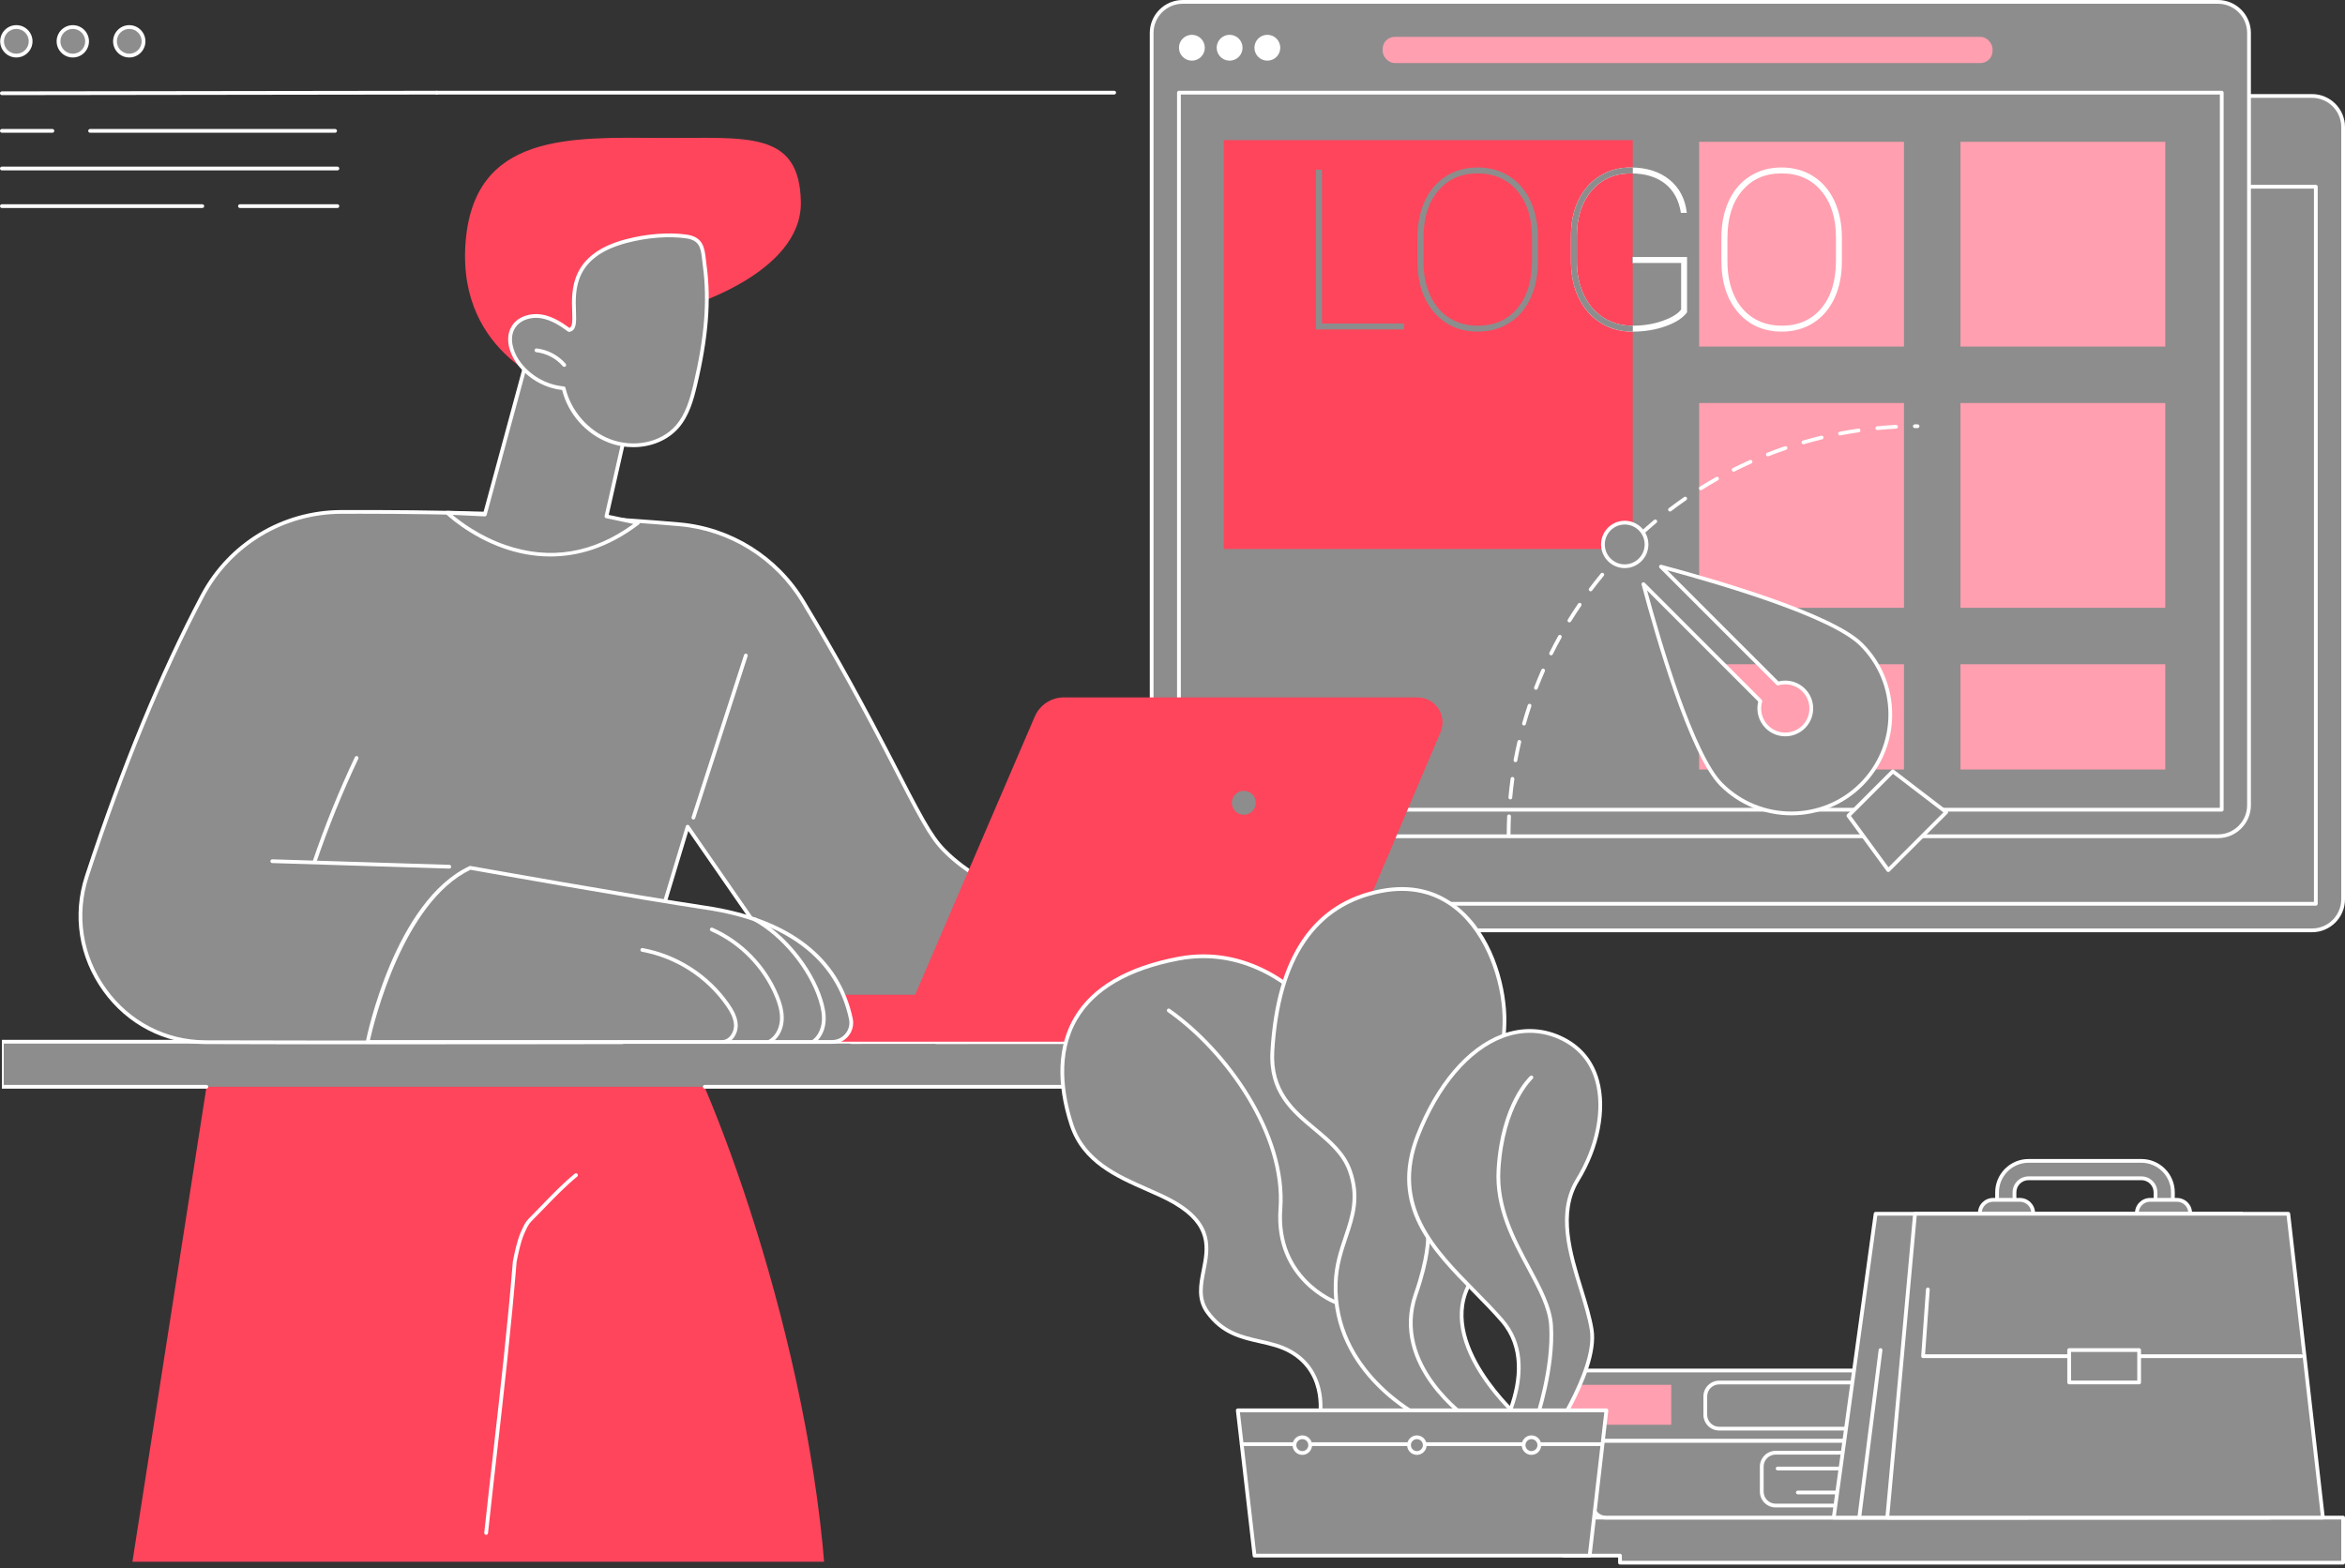<?xml version="1.0" encoding="UTF-8"?>
<svg xmlns="http://www.w3.org/2000/svg" xmlns:xlink="http://www.w3.org/1999/xlink" id="Capa_2" data-name="Capa 2" viewBox="0 0 2742.25 1834.52">
  <rect x="0" y="0" width="2742.25" height="1834.52" fill="#333333" stroke="none"/>
  <defs>
    <style>
      .cls-1 {
        fill: #fff;
      }

      .cls-2 {
        fill: none;
      }

      .cls-3 {
        fill: #8d8d8d;
      }

      .cls-4 {
        fill: #ff9faf;
      }

      .cls-5 {
        fill: #ff455c;
      }

      .cls-6 {
        clip-path: url(#clippath);
      }
    </style>
    <clipPath id="clippath">
      <rect class="cls-2" x="2.2" y="140.21" width="1860.48" height="1686.48"></rect>
    </clipPath>
  </defs>
  <g id="Illustration">
    <g id="Branding_concept" data-name="Branding concept">
      <g>
        <g>
          <g>
            <rect class="cls-3" x="1456.8" y="112.24" width="1283.25" height="975.94" rx="36.33" ry="36.33"></rect>
            <path class="cls-1" d="M2703.72,1090.39h-1210.59c-21.25,0-38.53-17.28-38.53-38.53V148.57c0-21.25,17.28-38.53,38.53-38.53h1210.59c21.25,0,38.53,17.28,38.53,38.53v903.29c0,21.25-17.28,38.53-38.53,38.53ZM1493.13,114.44c-18.82,0-34.13,15.31-34.13,34.13v903.29c0,18.82,15.31,34.13,34.13,34.13h1210.59c18.82,0,34.13-15.31,34.13-34.13V148.57c0-18.82-15.31-34.13-34.13-34.13h-1210.59Z"></path>
          </g>
          <g>
            <circle class="cls-4" cx="1503.83" cy="165.87" r="15.12"></circle>
            <circle class="cls-4" cx="1547.96" cy="165.87" r="15.12"></circle>
            <circle class="cls-4" cx="1592.09" cy="165.87" r="15.12"></circle>
          </g>
          <rect class="cls-4" x="1726.91" y="153.17" width="713.23" height="30.62" rx="14.11" ry="14.11"></rect>
          <path class="cls-1" d="M2708.14,1059.32h-1219.43c-1.22,0-2.2-.99-2.2-2.2V218.39c0-1.22.99-2.2,2.2-2.2h1219.43c1.22,0,2.2.99,2.2,2.2v838.73c0,1.22-.99,2.2-2.2,2.2ZM1490.91,1054.92h1215.03V220.6h-1215.03v834.33Z"></path>
        </g>
        <g>
          <g>
            <g>
              <rect class="cls-3" x="1346.75" y="2.2" width="1283.25" height="975.94" rx="36.33" ry="36.33"></rect>
              <path class="cls-1" d="M2593.68,980.35h-1210.59c-21.25,0-38.53-17.28-38.53-38.53V38.53c0-21.25,17.28-38.53,38.53-38.53h1210.59c21.25,0,38.53,17.28,38.53,38.53v903.29c0,21.25-17.28,38.53-38.53,38.53ZM1383.08,4.4c-18.82,0-34.13,15.31-34.13,34.13v903.29c0,18.82,15.31,34.13,34.13,34.13h1210.59c18.82,0,34.13-15.31,34.13-34.13V38.53c0-18.82-15.31-34.13-34.13-34.13h-1210.59Z"></path>
            </g>
            <path class="cls-1" d="M2598.09,949.28h-1219.43c-1.22,0-2.2-.99-2.2-2.2V108.35c0-1.22.99-2.2,2.2-2.2h1219.43c1.22,0,2.2.99,2.2,2.2v838.73c0,1.22-.99,2.2-2.2,2.2ZM1380.87,944.88h1215.03V110.55h-1215.03v834.33Z"></path>
          </g>
          <g>
            <g>
              <circle class="cls-1" cx="1393.79" cy="55.83" r="15.12"></circle>
              <circle class="cls-1" cx="1437.92" cy="55.83" r="15.12"></circle>
              <circle class="cls-1" cx="1482.05" cy="55.83" r="15.12"></circle>
            </g>
            <rect class="cls-4" x="1616.87" y="43.13" width="713.23" height="30.62" rx="14.11" ry="14.11"></rect>
          </g>
          <rect class="cls-4" x="2292.55" y="165.87" width="239.51" height="239.51"></rect>
          <rect class="cls-4" x="1987.01" y="165.87" width="239.51" height="239.51"></rect>
          <rect class="cls-4" x="2292.55" y="471.41" width="239.51" height="239.51"></rect>
          <rect class="cls-4" x="1987.01" y="471.41" width="239.51" height="239.51"></rect>
          <rect class="cls-4" x="2292.55" y="776.95" width="239.51" height="123.11"></rect>
          <rect class="cls-4" x="1987.01" y="776.95" width="239.51" height="123.11"></rect>
          <g>
            <rect class="cls-5" x="1431.09" y="163.92" width="478.22" height="478.22"></rect>
            <g>
              <g>
                <path class="cls-1" d="M1972.84,365.28c-4.71,6.5-12.96,11.89-24.77,16.17-11.8,4.28-24.81,6.42-39.01,6.42s-26.22-3.38-37.08-10.14c-10.86-6.76-19.36-16.3-25.47-28.62-6.12-12.32-9.26-26.26-9.43-41.83v-32.08c0-15.31,2.95-29.04,8.85-41.19,5.9-12.15,14.2-21.54,24.89-28.17,10.69-6.63,22.71-9.94,36.06-9.94,18.56,0,33.68,4.75,45.36,14.24,11.68,9.5,18.46,22.46,20.34,38.88h-6.93c-2.31-14.89-8.51-26.31-18.61-34.26-10.1-7.96-23.48-11.93-40.16-11.93-18.82,0-34,6.72-45.55,20.15-11.55,13.43-17.32,31.1-17.32,53v29.77c0,14.63,2.71,27.67,8.15,39.14,5.43,11.46,13.09,20.34,22.97,26.63,9.88,6.29,21.19,9.43,33.94,9.43s24.08-1.84,34.77-5.53c10.69-3.69,18.05-8.14,22.07-13.37v-54.5h-57.1v-6.93h64.03v64.67Z"></path>
                <path class="cls-1" d="M2153.9,305.87c0,16.17-2.89,30.48-8.66,42.92s-14.01,22.07-24.7,28.87c-10.69,6.8-23.01,10.2-36.96,10.2-21.04,0-38.07-7.48-51.07-22.46-13-14.97-19.5-35.16-19.5-60.57v-26.95c0-16.08,2.89-30.37,8.66-42.86,5.78-12.49,14.03-22.14,24.77-28.94,10.73-6.8,23.03-10.2,36.89-10.2s26.28,3.4,37.02,10.2c10.73,6.8,19.01,16.47,24.83,29,5.82,12.53,8.73,26.8,8.73,42.79v27.97ZM2146.97,277.64c0-22.58-5.73-40.7-17.2-54.34-11.46-13.64-26.95-20.47-46.45-20.47s-34.6,6.78-46.07,20.34c-11.46,13.56-17.19,32.02-17.19,55.37v27.33c0,14.89,2.59,28.04,7.76,39.46,5.17,11.42,12.55,20.21,22.14,26.37,9.58,6.16,20.79,9.24,33.62,9.24,19.5,0,34.94-6.8,46.32-20.4,11.38-13.6,17.07-32.16,17.07-55.69v-27.2Z"></path>
              </g>
              <g>
                <path class="cls-3" d="M1545.92,378.37h95.85v6.93h-102.91v-186.83h7.06v179.9Z"></path>
                <path class="cls-3" d="M1798.45,305.87c0,16.17-2.89,30.48-8.66,42.92-5.77,12.45-14.01,22.07-24.7,28.87-10.69,6.8-23.01,10.2-36.96,10.2-21.04,0-38.07-7.48-51.07-22.46-13-14.97-19.5-35.16-19.5-60.57v-26.95c0-16.08,2.89-30.37,8.66-42.86,5.78-12.49,14.03-22.14,24.77-28.94,10.73-6.8,23.03-10.2,36.89-10.2s26.28,3.4,37.02,10.2c10.73,6.8,19.01,16.47,24.83,29,5.82,12.53,8.73,26.8,8.73,42.79v27.97ZM1791.52,277.64c0-22.58-5.73-40.7-17.2-54.34-11.46-13.64-26.95-20.47-46.45-20.47s-34.6,6.78-46.07,20.34c-11.46,13.56-17.19,32.02-17.19,55.37v27.33c0,14.89,2.59,28.04,7.76,39.46,5.17,11.42,12.55,20.21,22.14,26.37,9.58,6.16,20.79,9.24,33.62,9.24,19.5,0,34.94-6.8,46.32-20.4,11.38-13.6,17.07-32.16,17.07-55.69v-27.2Z"></path>
                <rect class="cls-3" x="1908.81" y="300.61" width=".63" height="6.93"></rect>
                <path class="cls-3" d="M1909.44,380.93c-.13,0-.25,0-.37,0-12.75,0-24.06-3.14-33.94-9.43-9.88-6.29-17.54-15.16-22.97-26.63-5.43-11.46-8.15-24.51-8.15-39.14v-29.77c0-21.9,5.77-39.56,17.32-53,11.55-13.43,26.73-20.15,45.55-20.15.87,0,1.7.06,2.55.08v-6.92c-.86-.02-1.68-.08-2.55-.08-13.34,0-25.36,3.32-36.06,9.94-10.69,6.63-18.99,16.02-24.89,28.17-5.9,12.15-8.85,25.88-8.85,41.19v32.08c.17,15.57,3.31,29.51,9.43,41.83,6.12,12.32,14.61,21.86,25.47,28.62,10.86,6.76,23.23,10.14,37.08,10.14.13,0,.25,0,.37,0v-6.93Z"></path>
              </g>
            </g>
            <g>
              <path class="cls-1" d="M1764.19,978.96c-1.22,0-2.2-.99-2.2-2.2,0-7.35.17-14.79.5-22.09.05-1.21,1.1-2.16,2.3-2.1,1.21.06,2.15,1.08,2.1,2.3-.33,7.24-.5,14.6-.5,21.89,0,1.22-.99,2.2-2.2,2.2ZM1766.18,935.02c-.07,0-.13,0-.2,0-1.21-.11-2.1-1.18-1.99-2.39.67-7.3,1.51-14.68,2.51-21.96.16-1.2,1.26-2.05,2.48-1.88,1.2.17,2.05,1.28,1.88,2.48-.99,7.2-1.83,14.52-2.48,21.76-.1,1.14-1.06,2-2.19,2ZM1772.18,891.44c-.13,0-.27-.01-.4-.04-1.2-.22-1.98-1.37-1.76-2.56,1.33-7.21,2.85-14.49,4.52-21.63.28-1.18,1.46-1.92,2.64-1.64,1.18.28,1.92,1.46,1.64,2.64-1.65,7.08-3.16,14.29-4.48,21.44-.2,1.06-1.12,1.8-2.16,1.8ZM1782.17,848.61c-.2,0-.4-.03-.6-.08-1.17-.33-1.85-1.55-1.52-2.72,1.99-7.06,4.18-14.17,6.5-21.12.38-1.15,1.62-1.78,2.78-1.39,1.15.38,1.78,1.63,1.39,2.78-2.3,6.89-4.47,13.93-6.44,20.93-.27.97-1.16,1.6-2.12,1.6ZM1796.1,806.83c-.26,0-.53-.05-.79-.15-1.13-.44-1.7-1.71-1.26-2.85,2.65-6.86,5.49-13.74,8.45-20.47.49-1.11,1.79-1.62,2.9-1.13,1.11.49,1.62,1.79,1.13,2.9-2.93,6.67-5.75,13.49-8.37,20.28-.34.87-1.17,1.41-2.05,1.41ZM1813.86,766.49c-.33,0-.66-.07-.98-.23-1.09-.54-1.53-1.86-.99-2.95,3.26-6.57,6.73-13.16,10.3-19.59.59-1.06,1.93-1.44,2.99-.85,1.06.59,1.45,1.93.85,2.99-3.54,6.37-6.97,12.9-10.21,19.41-.38.77-1.16,1.22-1.97,1.22ZM1835.26,727.98c-.39,0-.79-.11-1.15-.33-1.03-.64-1.36-1.99-.72-3.03,3.86-6.25,7.92-12.49,12.06-18.55.69-1,2.05-1.26,3.06-.58s1.26,2.06.58,3.06c-4.1,6-8.12,12.19-11.95,18.38-.42.67-1.14,1.04-1.87,1.04ZM1860.09,691.63c-.46,0-.93-.14-1.32-.44-.97-.73-1.16-2.11-.43-3.08,4.41-5.86,9.02-11.7,13.7-17.36.78-.94,2.16-1.07,3.1-.29.94.77,1.07,2.16.29,3.1-4.64,5.61-9.21,11.4-13.58,17.2-.43.57-1.09.88-1.76.88ZM1888.14,657.71c-.53,0-1.06-.19-1.48-.57-.9-.82-.97-2.21-.15-3.11,4.93-5.43,10.05-10.83,15.22-16.03.86-.86,2.25-.87,3.11,0,.86.86.87,2.25,0,3.11-5.12,5.15-10.2,10.5-15.08,15.88-.43.48-1.03.72-1.63.72ZM1919.16,626.52c-.6,0-1.19-.24-1.62-.71-.82-.9-.76-2.29.13-3.11,5.4-4.96,10.99-9.86,16.62-14.56.93-.78,2.32-.66,3.1.28.78.93.66,2.32-.28,3.1-5.57,4.66-11.11,9.52-16.46,14.43-.42.39-.96.58-1.49.58ZM1952.89,598.3c-.66,0-1.32-.3-1.75-.87-.74-.97-.55-2.35.42-3.08,5.83-4.44,11.84-8.81,17.87-12.98,1-.69,2.37-.44,3.06.56.69,1,.44,2.37-.56,3.06-5.97,4.13-11.93,8.46-17.71,12.86-.4.3-.87.45-1.33.45ZM1989.03,573.3c-.73,0-1.45-.37-1.87-1.03-.64-1.03-.33-2.39.7-3.03,6.21-3.89,12.59-7.68,18.97-11.28,1.06-.59,2.4-.22,3,.84.6,1.06.22,2.4-.84,3-6.32,3.57-12.65,7.32-18.8,11.17-.36.23-.77.34-1.17.34ZM2027.29,551.73c-.8,0-1.58-.44-1.97-1.21-.55-1.09-.11-2.41.97-2.96,6.54-3.3,13.24-6.49,19.92-9.48,1.11-.5,2.41,0,2.91,1.11.5,1.11,0,2.41-1.11,2.91-6.62,2.96-13.26,6.12-19.73,9.39-.32.16-.66.24-.99.24ZM2067.35,533.79c-.88,0-1.71-.53-2.05-1.4-.44-1.13.11-2.41,1.24-2.85,6.82-2.68,13.8-5.25,20.75-7.62,1.15-.39,2.4.22,2.79,1.37.39,1.15-.22,2.4-1.37,2.79-6.88,2.35-13.8,4.89-20.56,7.54-.26.1-.54.15-.8.15ZM2108.98,519.59c-.95,0-1.83-.63-2.11-1.59-.34-1.17.33-2.39,1.5-2.73,7.04-2.04,14.23-3.95,21.36-5.66,1.18-.28,2.37.44,2.65,1.63.28,1.18-.44,2.37-1.62,2.65-7.07,1.7-14.19,3.59-21.17,5.61-.2.06-.41.09-.61.09ZM2151.75,509.31c-1.03,0-1.96-.73-2.16-1.79-.23-1.19.55-2.35,1.75-2.58,7.19-1.38,14.53-2.61,21.79-3.66,1.19-.17,2.32.66,2.49,1.86.17,1.2-.66,2.32-1.86,2.49-7.2,1.04-14.47,2.26-21.59,3.63-.14.03-.28.04-.42.04ZM2195.29,503.02c-1.12,0-2.08-.85-2.19-1.99-.12-1.21.77-2.29,1.98-2.4,7.29-.71,14.7-1.27,22.04-1.65,1.19-.07,2.25.87,2.31,2.08.06,1.21-.87,2.25-2.08,2.31-7.27.38-14.61.93-21.84,1.63-.07,0-.15.01-.22.01ZM2239.22,500.74c-1.21,0-2.19-.98-2.2-2.19,0-1.22.97-2.21,2.19-2.22h3.2c1.22-.01,2.2.97,2.2,2.19,0,1.22-.98,2.2-2.2,2.2h-3.18s0,.01-.01.01Z"></path>
              <g>
                <g>
                  <path class="cls-3" d="M1942.32,662.76l136.73,136.73c10.35-3.07,22.01-.52,30.18,7.65,11.88,11.88,11.88,31.14,0,43.01-11.88,11.88-31.13,11.88-43.01,0-8.17-8.17-10.72-19.83-7.65-30.18l-136.73-136.73c15.93,59.86,55.84,199.09,91.06,234.31,45.21,45.21,118.52,45.21,163.73,0,45.21-45.21,45.21-118.52,0-163.73-35.22-35.22-174.45-75.13-234.31-91.06Z"></path>
                  <path class="cls-1" d="M2094.76,953.61c-30.21,0-60.42-11.5-83.42-34.5-35.68-35.68-75.96-176.44-91.63-235.3-.26-.96.17-1.98,1.03-2.47.86-.5,1.95-.35,2.65.35l136.73,136.73c.57.57.78,1.41.55,2.18-2.95,9.94-.23,20.67,7.1,28,11,11,28.9,11,39.9,0,5.33-5.33,8.26-12.41,8.26-19.95s-2.93-14.62-8.26-19.95c-7.32-7.33-18.05-10.05-28-7.1-.77.23-1.61.02-2.18-.55l-136.73-136.73c-.7-.7-.85-1.79-.35-2.65.5-.86,1.51-1.28,2.47-1.03,58.86,15.66,199.62,55.95,235.3,91.63,22.28,22.28,34.55,51.91,34.55,83.42s-12.27,61.14-34.55,83.42c-23,23-53.21,34.5-83.42,34.5ZM1926.09,690.61c16.85,62.35,54.93,191.96,88.36,225.39,44.28,44.28,116.34,44.28,160.62,0,21.45-21.45,33.27-49.97,33.27-80.31s-11.81-58.86-33.27-80.31c-33.43-33.43-163.04-71.5-225.39-88.36l130.01,130.01c11.12-2.82,22.93.4,31.09,8.55,6.16,6.16,9.55,14.35,9.55,23.06s-3.39,16.9-9.55,23.06c-12.72,12.72-33.41,12.72-46.12,0-8.16-8.16-11.37-19.96-8.56-31.08l-130.01-130.01Z"></path>
                </g>
                <g>
                  <polygon class="cls-3" points="2275.94 950.01 2208.17 1017.78 2161.59 954.09 2213.47 902.21 2275.94 950.01"></polygon>
                  <path class="cls-1" d="M2208.17,1019.98c-.06,0-.11,0-.17,0-.64-.05-1.23-.38-1.61-.9l-46.58-63.68c-.64-.88-.55-2.09.22-2.86l51.89-51.89c.78-.78,2.01-.86,2.89-.19l62.46,47.8c.5.39.82.97.86,1.6.04.63-.19,1.25-.64,1.7l-67.77,67.77c-.41.41-.97.64-1.56.64ZM2164.48,954.32l43.95,60.09,64.17-64.18-58.93-45.11-49.19,49.19Z"></path>
                </g>
              </g>
              <g>
                <circle class="cls-3" cx="1899.96" cy="636.81" r="25.49" transform="translate(967.04 2410.23) rotate(-80.78)"></circle>
                <path class="cls-1" d="M1899.96,664.49c-15.27,0-27.69-12.42-27.69-27.69s12.42-27.69,27.69-27.69,27.69,12.42,27.69,27.69-12.42,27.69-27.69,27.69ZM1899.96,613.52c-12.84,0-23.29,10.45-23.29,23.29s10.45,23.29,23.29,23.29,23.29-10.45,23.29-23.29-10.45-23.29-23.29-23.29Z"></path>
              </g>
            </g>
          </g>
        </g>
      </g>
      <g class="cls-6">
        <g>
          <g>
            <path class="cls-5" d="M964.38,1834.52c-23.03-293.49-146.58-606.3-193.07-663.85-60.19-74.5-511.52-17.01-511.52-17.01l-106.13,680.85h810.72Z"></path>
            <path class="cls-1" d="M568.48,1795.24c-.08,0-.16,0-.24-.01-1.21-.13-2.08-1.22-1.95-2.42,3.39-31.42,6.99-63.11,10.47-93.75,8.25-72.61,16.78-147.69,22.98-223.56,0-.08.02-.17.04-.25,2.18-10.92,4.44-22.21,8.92-33.4.58-1.18,1.09-2.31,1.62-3.51,1.79-4,4.02-8.99,7.67-12.64,4.89-4.89,9.88-10.05,14.71-15.05,12.69-13.13,25.8-26.7,39.46-37.84.94-.77,2.33-.63,3.1.31.77.94.63,2.33-.31,3.1-13.46,10.98-26.48,24.46-39.08,37.49-4.84,5.01-9.84,10.19-14.76,15.1-3.08,3.08-5.03,7.46-6.76,11.32-.56,1.26-1.1,2.45-1.63,3.51-4.24,10.61-6.45,21.65-8.59,32.33-6.2,75.9-14.73,150.97-22.98,223.57-3.48,30.64-7.08,62.32-10.47,93.73-.12,1.13-1.08,1.96-2.18,1.96Z"></path>
          </g>
          <g>
            <rect class="cls-3" x="2.2" y="1218.42" width="1826.7" height="52.75"></rect>
            <g>
              <path class="cls-1" d="M241.35,1273.36H2.2C.99,1273.36,0,1272.38,0,1271.16v-52.75c0-1.22.99-2.2,2.2-2.2h247.37c1.22,0,2.2.99,2.2,2.2s-.99,2.2-2.2,2.2H4.4v48.35h236.94c1.22,0,2.2.99,2.2,2.2s-.99,2.2-2.2,2.2Z"></path>
              <path class="cls-1" d="M1828.9,1273.36h-1004.74c-1.22,0-2.2-.99-2.2-2.2s.99-2.2,2.2-2.2h1002.54v-48.35H800.06c-1.22,0-2.2-.99-2.2-2.2s.99-2.2,2.2-2.2h1028.84c1.22,0,2.2.99,2.2,2.2v52.75c0,1.22-.99,2.2-2.2,2.2Z"></path>
            </g>
          </g>
          <g>
            <g>
              <g>
                <path class="cls-3" d="M1109.76,1000.1c-17.14-15.8-25.61-29.3-59.28-94.96-37.29-72.72-69.77-132.68-111.52-201.77-31.01-51.33-84.59-84.85-144.33-90.11-146.2-12.85-298.05-14.91-395.69-14.51-68.04.28-130.47,37.91-162.27,98.07-57.3,108.35-102.92,229.84-135.15,328.04-31,94.46,39.12,193.72,138.53,194.12,152.25.62,487.86,0,487.86,0l76.2-252,118.14,170.65c35.29,50.97,73.23,81.2,73.23,81.2,0,0,117.59-.07,136.89-.12,10.2-32.73,24.26-69.56,43.9-108.51,10.89-21.6,22.2-41.29,33.42-59.08-27.52-6.45-66.16-19.9-99.95-51.04Z"></path>
                <path class="cls-1" d="M433.77,1221.47c-72.28,0-143.3-.07-193.72-.27-47.63-.19-91.14-22.75-119.36-61.89-28.65-39.72-36.39-88.97-21.25-135.12,41.63-126.86,87.15-237.35,135.29-328.39,32.22-60.93,95.14-98.96,164.21-99.24,100.59-.41,250.95,1.78,395.89,14.52,60.14,5.29,114.72,39.37,146.02,91.16,37.82,62.59,70.15,121.09,111.59,201.9,33.56,65.44,41.8,78.67,58.81,94.34,26.39,24.32,59.68,41.32,98.96,50.51.69.16,1.26.65,1.53,1.31.27.66.21,1.41-.18,2.01-11.99,19.02-23.2,38.84-33.31,58.89-17.45,34.62-32.18,71.02-43.76,108.17-.29.92-1.13,1.54-2.1,1.55-19.3.05-136.9.12-136.9.12-.5,0-.98-.17-1.37-.48-.38-.3-38.6-31.02-73.67-81.67l-115.55-166.9-74.88,247.64c-.28.93-1.13,1.56-2.1,1.56-2.23,0-150.68.27-294.15.27ZM421.09,600.91c-7.62,0-15,.02-22.13.05-67.44.27-128.88,37.4-160.33,96.89-48.03,90.82-93.45,201.08-135,327.7-14.7,44.79-7.18,92.6,20.64,131.17,27.39,37.98,69.6,59.88,115.81,60.07,145.08.59,460.63.05,486.22,0l75.73-250.44c.24-.81.93-1.41,1.76-1.54.84-.14,1.67.23,2.15.92l118.14,170.65c32.3,46.66,67.26,76.19,72.2,80.25,9.98,0,112.2-.07,134.49-.12,11.58-36.85,26.23-72.94,43.55-107.3,9.71-19.27,20.44-38.32,31.89-56.66-38.72-9.53-71.66-26.62-97.95-50.84-17.5-16.13-25.88-29.53-59.74-95.57-41.39-80.72-73.68-139.13-111.44-201.63-30.57-50.6-83.89-83.89-142.64-89.05-134.5-11.82-273.68-14.55-373.36-14.55Z"></path>
              </g>
              <path class="cls-1" d="M810.86,958.57c-.22,0-.45-.03-.68-.11-1.16-.37-1.79-1.61-1.42-2.77l61.34-189.66c.37-1.16,1.61-1.79,2.77-1.42,1.16.37,1.79,1.61,1.42,2.77l-61.34,189.66c-.3.93-1.16,1.52-2.09,1.52Z"></path>
              <path class="cls-1" d="M525.43,1015.95s-.05,0-.07,0l-207-6.46c-1.21-.04-2.17-1.05-2.13-2.27.04-1.21,1-2.17,2.27-2.13l207,6.46c1.21.04,2.17,1.05,2.13,2.27-.04,1.19-1.01,2.13-2.2,2.13Z"></path>
              <path class="cls-1" d="M367.93,1009.81c-.24,0-.48-.04-.71-.12-1.15-.39-1.77-1.64-1.37-2.79,14.03-41.18,30.57-82.01,49.16-121.34.52-1.1,1.83-1.57,2.93-1.05,1.1.52,1.57,1.83,1.05,2.93-18.52,39.19-34.99,79.86-48.97,120.88-.31.91-1.17,1.49-2.08,1.49Z"></path>
              <g>
                <path class="cls-3" d="M1094.63,1218.92h380.83s23.81-64.77-78.32-116.36c-60.49-30.55-215.38-56.48-215.38-56.48,0,0-68.81,74.97-87.13,172.83Z"></path>
                <path class="cls-1" d="M1475.46,1221.12h-380.83c-.65,0-1.28-.29-1.69-.8-.42-.5-.59-1.17-.47-1.81,18.23-97.36,86.98-173.16,87.67-173.92.5-.55,1.25-.8,1.98-.68,1.55.26,155.91,26.33,216.01,56.68,53.46,27,72.24,57.78,78.58,78.85,6.95,23.08,1.07,39.54.82,40.23-.32.87-1.14,1.44-2.07,1.44ZM1097.29,1216.72h376.54c1.19-4.38,4.06-18.32-1.43-36.29-6.15-20.16-24.38-49.7-76.26-75.9-56.72-28.64-199-53.57-213.55-56.07-7.61,8.64-67.69,79.04-85.3,168.26Z"></path>
              </g>
              <path class="cls-1" d="M1330.95,1219.13c-.58,0-1.16-.23-1.59-.68-.84-.88-.81-2.27.07-3.11,6.11-5.85,5.98-15.67,2.7-22.35-4.12-8.38-12.45-13.52-18.71-16.36-6.86-3.11-14.51-5.13-21.91-7.08-12.84-3.39-26.13-6.9-36.04-16.23-10.19-9.58-14.99-24.63-12.24-38.34.24-1.19,1.39-1.97,2.59-1.73,1.19.24,1.96,1.4,1.72,2.59-2.46,12.25,1.84,25.71,10.94,34.27,9.1,8.56,21.27,11.77,34.15,15.18,7.57,2,15.4,4.07,22.6,7.33,6.92,3.13,16.15,8.88,20.85,18.42,4.66,9.47,3.14,21.02-3.6,27.48-.43.41-.97.61-1.52.61Z"></path>
              <path class="cls-1" d="M1429.75,1215.23c-.3,0-.6-.06-.89-.19-1.11-.49-1.61-1.79-1.12-2.9,6.76-15.3-6.48-32.66-12.49-39.41-25.22-28.34-61.1-46.66-92.75-62.83-1.08-.55-1.51-1.88-.96-2.96.55-1.08,1.88-1.51,2.96-.96,32,16.34,68.27,34.87,94.04,63.83,6.58,7.39,21.03,26.48,13.23,44.12-.36.82-1.17,1.31-2.01,1.31Z"></path>
              <g>
                <path class="cls-5" d="M1497.73,1218.46h-610.93c-15.18,0-27.48-12.3-27.48-27.48s12.3-27.48,27.48-27.48h658.08l-47.15,54.96Z"></path>
                <path class="cls-5" d="M1497.73,1218.4l-447.65-8.11,160.02-372.24c5.88-13.57,19.27-22.35,34.06-22.35h413.51c20.96,0,35.12,21.4,26.93,40.69l-141.84,333.89c-7.61,17.9-25.6,29.14-45.02,28.13Z"></path>
                <path class="cls-3" d="M1468.57,938.97c0,7.74-6.28,14.02-14.02,14.02s-14.02-6.28-14.02-14.02,6.28-14.02,14.02-14.02,14.02,6.28,14.02,14.02Z"></path>
              </g>
              <g>
                <g>
                  <path class="cls-3" d="M549.85,1015.05s193.97,34.54,274.91,46.56c138.64,20.6,163.51,98.05,170.26,130.13,2.93,13.93-7.86,26.97-22.1,26.97H429.9s32.83-162.62,119.94-203.67Z"></path>
                  <path class="cls-1" d="M972.92,1220.92H429.9c-.66,0-1.29-.3-1.7-.81-.42-.51-.58-1.18-.45-1.83,1.35-6.68,34.05-164.17,121.16-205.22.41-.19.87-.26,1.32-.18,1.94.35,194.87,34.67,274.85,46.55,97.49,14.48,157,60.08,172.09,131.86,1.52,7.23-.29,14.68-4.97,20.44-4.74,5.84-11.77,9.18-19.28,9.18ZM432.63,1216.52h540.29c6.18,0,11.97-2.75,15.86-7.56,3.84-4.73,5.32-10.84,4.08-16.76-14.68-69.82-72.92-114.22-168.43-128.41-77.62-11.53-261.43-44.17-274.28-46.45-78.66,37.72-112.8,178.13-117.52,199.18Z"></path>
                </g>
                <path class="cls-1" d="M845.82,1220.92c-1.11,0-2.07-.84-2.19-1.98-.12-1.21.75-2.29,1.96-2.41,7.67-.79,12.79-9.38,12.77-16.9-.03-8.63-4.94-16.81-9.21-22.96-22.96-33.08-58.85-56.2-98.46-63.43-1.2-.22-1.99-1.36-1.77-2.56.22-1.19,1.36-1.99,2.56-1.77,40.75,7.44,77.66,31.22,101.28,65.25,4.64,6.68,9.97,15.61,10,25.46.03,9.41-6.36,20.22-16.72,21.29-.08,0-.15.01-.23.01Z"></path>
                <path class="cls-1" d="M899.28,1220.92c-.8,0-1.57-.44-1.96-1.2-.55-1.08-.13-2.41.95-2.96,7.61-3.91,12.87-12.66,13.72-22.86.67-8.11-1.15-17.05-5.74-28.16-14-33.86-41.26-61.78-74.79-76.58-1.11-.49-1.62-1.79-1.12-2.9.49-1.11,1.79-1.62,2.9-1.12,34.55,15.26,62.64,44.02,77.08,78.92,3.06,7.41,7.03,18.61,6.06,30.21-.97,11.69-7.14,21.81-16.09,26.41-.32.16-.67.24-1,.24Z"></path>
                <path class="cls-1" d="M950.7,1220.92c-.7,0-1.39-.33-1.81-.95-.69-1-.44-2.37.56-3.06,6.33-4.36,10.64-12.44,11.54-21.6.73-7.41-.44-15.38-3.8-25.83-11.62-36.17-42.75-74.1-75.69-92.23-1.06-.59-1.45-1.92-.87-2.99.59-1.06,1.92-1.45,2.99-.87,33.85,18.63,65.83,57.59,77.76,94.74,2.2,6.86,5.02,17.19,3.99,27.61-1.04,10.59-5.94,19.63-13.43,24.79-.38.26-.82.39-1.25.39Z"></path>
              </g>
            </g>
            <g>
              <g>
                <path class="cls-3" d="M616.29,419.89l-49.36,181.9-43.99-2.11s104.87,102.03,222.95,11.97l-36.71-7.72,26.33-116.14-119.22-67.9Z"></path>
                <path class="cls-1" d="M643.55,650.88c-20.57,0-38.97-4.09-54.13-9.37-40.97-14.25-67.74-40-68.01-40.26-.66-.64-.85-1.62-.48-2.45.36-.84,1.17-1.37,2.12-1.32l42.22,2.03,48.89-180.19c.18-.66.65-1.19,1.28-1.46.63-.26,1.34-.22,1.93.12l119.22,67.9c.84.48,1.27,1.45,1.06,2.4l-25.83,113.96,34.52,7.26c.84.18,1.5.83,1.69,1.67.19.84-.13,1.71-.81,2.23-37.06,28.27-72.82,37.48-103.68,37.48ZM529.09,602.18c9.2,7.74,31.58,24.71,61.93,35.24,52.15,18.08,102.48,9.8,149.65-24.61l-31.94-6.72c-.58-.12-1.08-.47-1.4-.97s-.42-1.1-.29-1.67l25.97-114.55-115.33-65.68-48.61,179.16c-.27,1-1.22,1.67-2.23,1.62l-37.74-1.81Z"></path>
              </g>
              <path class="cls-5" d="M799.34,360.11s138.59-38.95,137.19-123.74c-1.4-84.79-64.11-74.48-162.09-75.03-107.1-.61-221.34-6.67-230.15,124.31-8.81,130.98,108,166.56,108,166.56l147.05-92.1Z"></path>
              <g>
                <path class="cls-3" d="M813.03,449.98c-4.16,17.55-9.27,35.64-21.15,49.21-18.89,21.58-52.32,26.74-79.12,16.54-26.49-10.08-47.28-33.96-53.62-61.58-21.73-1.84-42.35-14.07-54.39-32.24-7.74-11.69-11.76-27.68-4.24-39.52,6.56-10.32,20.27-14.3,32.35-12.38,12.07,1.92,22.8,8.68,32.6,15.98,20.63-3.75-26.18-79.32,66.65-103.92,21.6-5.72,47.74-8.64,70.08-5.55,21.01,2.91,19.54,16.68,22.01,34.85,6.31,46.36-.44,93.41-11.16,138.6Z"></path>
                <path class="cls-1" d="M740.64,523.05c-9.57,0-19.33-1.71-28.67-5.27-26.86-10.23-47.66-33.74-54.61-61.6-21.67-2.34-42.42-14.9-54.45-33.07-7.63-11.51-12.75-28.56-4.27-41.91,7.52-11.83,22.77-15.24,34.55-13.37,12.55,2,23.54,8.99,32.7,15.74,3.66-1.5,3.62-8.11,3.23-19.16-.9-25.17-2.41-67.3,62.41-84.48,24.29-6.44,50.15-8.48,70.94-5.6,20.04,2.77,21.45,15.43,23.09,30.09.24,2.14.49,4.36.8,6.65,5.44,39.96,1.88,84.26-11.2,139.4-4.19,17.65-9.31,36.07-21.63,50.15-12.71,14.52-32.36,22.42-52.89,22.42ZM626.92,371.75c-9.17,0-19.22,3.42-24.56,11.82-7.36,11.58-2.33,27.23,4.22,37.12,11.6,17.51,31.81,29.49,52.74,31.27.95.08,1.75.77,1.96,1.7,6.14,26.71,26.65,50.27,52.26,60.01,27.71,10.55,59.24,4,76.69-15.93,11.66-13.33,16.6-31.15,20.66-48.27,12.95-54.6,16.48-98.39,11.12-137.79-.32-2.33-.57-4.58-.81-6.75-1.67-14.91-2.68-23.91-19.32-26.22-20.24-2.8-45.46-.8-69.21,5.49-61.42,16.28-60.05,54.66-59.14,80.07.45,12.49.8,22.35-7.68,23.89-.6.11-1.22-.04-1.71-.4-8.9-6.63-19.63-13.66-31.63-15.57-1.79-.28-3.67-.43-5.59-.43ZM813.03,449.98h.02-.02Z"></path>
              </g>
              <path class="cls-1" d="M659.86,429.11c-.62,0-1.23-.26-1.67-.76-7.84-9.07-19.18-15.06-31.09-16.41-1.21-.14-2.08-1.23-1.94-2.44.14-1.21,1.23-2.08,2.44-1.94,13,1.48,25.37,8.01,33.92,17.91.8.92.69,2.31-.23,3.1-.42.36-.93.54-1.44.54Z"></path>
            </g>
          </g>
        </g>
      </g>
      <g>
        <g>
          <polygon class="cls-3" points="1828.9 1775.05 1828.9 1819.55 1894.43 1819.55 1894.43 1827.8 2740.05 1827.8 2740.05 1775.05 1828.9 1775.05"></polygon>
          <path class="cls-1" d="M2740.05,1830h-845.62c-1.22,0-2.2-.99-2.2-2.2v-6.05h-63.33c-1.22,0-2.2-.99-2.2-2.2v-44.5c0-1.22.99-2.2,2.2-2.2h911.15c1.22,0,2.2.99,2.2,2.2v52.75c0,1.22-.99,2.2-2.2,2.2ZM1896.63,1825.6h841.22v-48.35h-906.75v40.1h63.33c1.22,0,2.2.99,2.2,2.2v6.05Z"></path>
        </g>
        <g>
          <g>
            <g>
              <path class="cls-3" d="M1877.52,1685.09h493.59v89.96h-493.59c-8.19,0-14.84-6.65-14.84-14.84v-60.28c0-8.19,6.65-14.84,14.84-14.84Z"></path>
              <path class="cls-1" d="M2371.12,1777.25h-493.59c-9.4,0-17.04-7.65-17.04-17.04v-60.28c0-9.4,7.65-17.04,17.04-17.04h493.59c1.22,0,2.2.99,2.2,2.2v89.96c0,1.22-.99,2.2-2.2,2.2ZM1877.52,1687.29c-6.97,0-12.64,5.67-12.64,12.64v60.28c0,6.97,5.67,12.64,12.64,12.64h491.39v-85.56h-491.39Z"></path>
            </g>
            <path class="cls-1" d="M2371.12,1763.18h-294.67c-10.18,0-18.45-8.28-18.45-18.45v-29.32c0-10.18,8.28-18.45,18.45-18.45h294.67c1.22,0,2.2.99,2.2,2.2s-.99,2.2-2.2,2.2h-294.67c-7.75,0-14.05,6.3-14.05,14.05v29.32c0,7.75,6.3,14.05,14.05,14.05h294.67c1.22,0,2.2.99,2.2,2.2s-.99,2.2-2.2,2.2Z"></path>
            <path class="cls-1" d="M2155.31,1719.85h-76.55c-1.22,0-2.2-.99-2.2-2.2s.99-2.2,2.2-2.2h76.55c1.22,0,2.2.99,2.2,2.2s-.99,2.2-2.2,2.2Z"></path>
            <path class="cls-1" d="M2210.38,1747.88h-108.01c-1.22,0-2.2-.99-2.2-2.2s.99-2.2,2.2-2.2h108.01c1.22,0,2.2.99,2.2,2.2s-.99,2.2-2.2,2.2Z"></path>
          </g>
          <g>
            <g>
              <path class="cls-3" d="M1811.5,1603h493.59v82.08h-493.59c-8.19,0-14.84-6.65-14.84-14.84v-52.4c0-8.19,6.65-14.84,14.84-14.84Z"></path>
              <path class="cls-1" d="M2305.09,1687.29h-493.59c-9.4,0-17.04-7.65-17.04-17.04v-52.4c0-9.4,7.65-17.04,17.04-17.04h493.59c1.22,0,2.2.99,2.2,2.2v82.08c0,1.22-.99,2.2-2.2,2.2ZM1811.5,1605.2c-6.97,0-12.64,5.67-12.64,12.64v52.4c0,6.97,5.67,12.64,12.64,12.64h491.39v-77.68h-491.39Z"></path>
            </g>
            <path class="cls-1" d="M2305.09,1673.22h-294.67c-10.18,0-18.45-8.28-18.45-18.45v-21.44c0-10.18,8.28-18.45,18.45-18.45h294.67c1.22,0,2.2.99,2.2,2.2s-.99,2.2-2.2,2.2h-294.67c-7.75,0-14.05,6.3-14.05,14.05v21.44c0,7.75,6.3,14.05,14.05,14.05h294.67c1.22,0,2.2.99,2.2,2.2s-.99,2.2-2.2,2.2Z"></path>
            <rect class="cls-4" x="1813.59" y="1619.77" width="140.78" height="46.7"></rect>
          </g>
        </g>
        <g>
          <g>
            <g>
              <path class="cls-3" d="M2520.64,1428.36v-33.7c0-9.09-7.39-16.48-16.49-16.48h-131.95c-9.09,0-16.49,7.39-16.49,16.48v33.7h-20.35v-33.7c0-20.31,16.52-36.83,36.83-36.83h131.95c20.31,0,36.83,16.52,36.83,36.83v33.7h-20.35Z"></path>
              <path class="cls-1" d="M2540.99,1430.56h-20.35c-1.22,0-2.2-.99-2.2-2.2v-33.7c0-7.88-6.41-14.28-14.28-14.28h-131.95c-7.88,0-14.28,6.41-14.28,14.28v33.7c0,1.22-.99,2.2-2.2,2.2h-20.35c-1.22,0-2.2-.99-2.2-2.2v-33.7c0-21.52,17.51-39.03,39.03-39.03h131.95c21.52,0,39.03,17.51,39.03,39.03v33.7c0,1.22-.99,2.2-2.2,2.2ZM2522.84,1426.16h15.94v-31.5c0-19.1-15.53-34.63-34.63-34.63h-131.95c-19.1,0-34.63,15.54-34.63,34.63v31.5h15.95v-31.5c0-10.3,8.38-18.69,18.69-18.69h131.95c10.3,0,18.69,8.38,18.69,18.69v31.5Z"></path>
            </g>
            <g>
              <rect class="cls-3" x="2498.86" y="1403.42" width="62.35" height="40.04" rx="15.46" ry="15.46" transform="translate(5060.06 2846.88) rotate(180)"></rect>
              <path class="cls-1" d="M2545.74,1445.66h-31.42c-9.74,0-17.66-7.92-17.66-17.67v-9.11c0-9.74,7.92-17.67,17.66-17.67h31.42c9.74,0,17.67,7.92,17.67,17.67v9.11c0,9.74-7.93,17.67-17.67,17.67ZM2514.32,1405.62c-7.31,0-13.26,5.95-13.26,13.26v9.11c0,7.31,5.95,13.26,13.26,13.26h31.42c7.31,0,13.26-5.95,13.26-13.26v-9.11c0-7.31-5.95-13.26-13.26-13.26h-31.42Z"></path>
            </g>
            <g>
              <rect class="cls-3" x="2315.25" y="1403.42" width="62.35" height="40.04" rx="15.46" ry="15.46" transform="translate(4692.85 2846.88) rotate(180)"></rect>
              <path class="cls-1" d="M2362.13,1445.66h-31.42c-9.74,0-17.67-7.92-17.67-17.67v-9.11c0-9.74,7.92-17.67,17.67-17.67h31.42c9.74,0,17.67,7.92,17.67,17.67v9.11c0,9.74-7.93,17.67-17.67,17.67ZM2330.71,1405.62c-7.31,0-13.26,5.95-13.26,13.26v9.11c0,7.31,5.95,13.26,13.26,13.26h31.42c7.31,0,13.26-5.95,13.26-13.26v-9.11c0-7.31-5.95-13.26-13.26-13.26h-31.42Z"></path>
            </g>
          </g>
          <g>
            <polygon class="cls-3" points="2144.38 1775.05 2653.82 1775.05 2621.38 1419.7 2193.36 1419.7 2144.38 1775.05"></polygon>
            <path class="cls-1" d="M2653.82,1777.25h-509.44c-.64,0-1.24-.28-1.66-.75-.42-.48-.61-1.12-.52-1.75l48.98-355.35c.15-1.09,1.08-1.9,2.18-1.9h428.02c1.14,0,2.09.87,2.19,2l32.45,355.35c.06.62-.15,1.23-.57,1.68-.42.46-1.01.72-1.63.72ZM2146.91,1772.85h504.51l-32.04-350.95h-424.09l-48.37,350.95Z"></path>
          </g>
          <path class="cls-1" d="M2174.23,1777.25c-.09,0-.19,0-.28-.02-1.21-.15-2.06-1.25-1.91-2.46l24.89-195.94c.15-1.21,1.26-2.06,2.46-1.91,1.21.15,2.06,1.25,1.91,2.46l-24.89,195.94c-.14,1.11-1.09,1.92-2.18,1.92Z"></path>
          <g>
            <polygon class="cls-3" points="2206.97 1775.05 2716.41 1775.05 2675.93 1419.7 2239.42 1419.7 2206.97 1775.05"></polygon>
            <path class="cls-1" d="M2716.41,1777.25h-509.44c-.62,0-1.21-.26-1.63-.72-.42-.46-.62-1.07-.57-1.68l32.45-355.35c.1-1.13,1.05-2,2.19-2h436.51c1.12,0,2.06.84,2.19,1.95l40.48,355.35c.07.62-.13,1.25-.54,1.71-.42.47-1.01.74-1.64.74ZM2209.38,1772.85h504.56l-39.98-350.95h-432.54l-32.04,350.95Z"></path>
          </g>
          <path class="cls-1" d="M2691.14,1588.48h-442.31c-.61,0-1.19-.25-1.61-.7-.42-.45-.63-1.05-.58-1.66l5.61-78.07c.09-1.21,1.13-2.13,2.35-2.04,1.21.09,2.12,1.14,2.04,2.35l-5.44,75.71h439.95c1.22,0,2.2.99,2.2,2.2s-.99,2.2-2.2,2.2Z"></path>
          <g>
            <rect class="cls-3" x="2419.7" y="1579.11" width="81.82" height="37.86" transform="translate(4921.21 3196.08) rotate(180)"></rect>
            <path class="cls-1" d="M2501.51,1619.17h-81.82c-1.22,0-2.2-.99-2.2-2.2v-37.86c0-1.22.99-2.2,2.2-2.2h81.82c1.22,0,2.2.99,2.2,2.2v37.86c0,1.22-.99,2.2-2.2,2.2ZM2421.9,1614.77h77.42v-33.46h-77.42v33.46Z"></path>
          </g>
        </g>
      </g>
      <g>
        <path class="cls-1" d="M1302.94,110.55H510.63c-1.22,0-2.2-.99-2.2-2.2s.99-2.2,2.2-2.2h792.31c1.22,0,2.2.99,2.2,2.2s-.99,2.2-2.2,2.2Z"></path>
        <g>
          <path class="cls-1" d="M61.3,155.27H2.2C.99,155.27,0,154.28,0,153.07s.99-2.2,2.2-2.2h59.09c1.22,0,2.2.99,2.2,2.2s-.99,2.2-2.2,2.2Z"></path>
          <path class="cls-1" d="M391.85,155.27H105.37c-1.22,0-2.2-.99-2.2-2.2s.99-2.2,2.2-2.2h286.49c1.22,0,2.2.99,2.2,2.2s-.99,2.2-2.2,2.2Z"></path>
          <path class="cls-1" d="M394.56,199.29H2.2C.99,199.29,0,198.3,0,197.09s.99-2.2,2.2-2.2h392.36c1.22,0,2.2.99,2.2,2.2s-.99,2.2-2.2,2.2Z"></path>
          <path class="cls-1" d="M2.2,111.25C.99,111.25,0,110.27,0,109.06c0-1.22.98-2.2,2.2-2.2l508.43-.7h0c1.21,0,2.2.98,2.2,2.2,0,1.22-.98,2.2-2.2,2.2l-508.43.7h0Z"></path>
          <path class="cls-1" d="M236.58,243.3H2.2C.99,243.3,0,242.32,0,241.1s.99-2.2,2.2-2.2h234.37c1.22,0,2.2.99,2.2,2.2s-.99,2.2-2.2,2.2Z"></path>
          <path class="cls-1" d="M394.56,243.3h-113.97c-1.22,0-2.2-.99-2.2-2.2s.99-2.2,2.2-2.2h113.97c1.22,0,2.2.99,2.2,2.2s-.99,2.2-2.2,2.2Z"></path>
          <g>
            <g>
              <circle class="cls-3" cx="19.11" cy="48.32" r="16.71" transform="translate(-28.57 27.67) rotate(-45)"></circle>
              <path class="cls-1" d="M19.11,67.24C8.68,67.24.2,58.75.2,48.32s8.48-18.91,18.91-18.91,18.91,8.48,18.91,18.91-8.48,18.91-18.91,18.91ZM19.11,33.81c-8,0-14.51,6.51-14.51,14.51s6.51,14.51,14.51,14.51,14.51-6.51,14.51-14.51-6.51-14.51-14.51-14.51Z"></path>
            </g>
            <g>
              <circle class="cls-3" cx="85.14" cy="48.32" r="16.71" transform="translate(-8.83 20.85) rotate(-13.28)"></circle>
              <path class="cls-1" d="M85.14,67.24c-10.43,0-18.91-8.48-18.91-18.91s8.48-18.91,18.91-18.91,18.91,8.48,18.91,18.91-8.48,18.91-18.91,18.91ZM85.14,33.81c-8,0-14.51,6.51-14.51,14.51s6.51,14.51,14.51,14.51,14.51-6.51,14.51-14.51-6.51-14.51-14.51-14.51Z"></path>
            </g>
            <g>
              <circle class="cls-3" cx="151.16" cy="48.32" r="16.71" transform="translate(10.1 121.04) rotate(-45)"></circle>
              <path class="cls-1" d="M151.16,67.24c-10.43,0-18.91-8.48-18.91-18.91s8.48-18.91,18.91-18.91,18.91,8.48,18.91,18.91-8.48,18.91-18.91,18.91ZM151.16,33.81c-8,0-14.51,6.51-14.51,14.51s6.51,14.51,14.51,14.51,14.51-6.51,14.51-14.51-6.51-14.51-14.51-14.51Z"></path>
            </g>
          </g>
        </g>
      </g>
      <g>
        <g>
          <path class="cls-3" d="M1629.46,1111.17s-23.05,55.31-16.9,110.63c6.15,55.31,41.41,114.21,41.41,114.21l-24.51-224.83Z"></path>
          <path class="cls-1" d="M1653.97,1338.21c-.75,0-1.48-.38-1.89-1.07-.36-.59-35.58-59.94-41.71-115.09-6.14-55.24,16.82-111.16,17.06-111.72.47-1.12,1.75-1.65,2.88-1.19,1.12.47,1.65,1.76,1.19,2.88-.23.55-22.76,55.45-16.75,109.54,6.02,54.21,40.76,112.73,41.11,113.32.62,1.04.29,2.39-.76,3.02-.35.21-.74.31-1.13.31Z"></path>
        </g>
        <g>
          <g>
            <path class="cls-3" d="M1698.65,1660.95s-126.43-53.96-97.14-127.97c29.29-74.01,81.72-112.55,46.26-152.64-35.46-40.09-94.05-84.8-81.72-127.97,12.33-43.17-76.07-152.46-188.1-131.06-137.22,26.21-151.1,114.1-124.89,194.27,18.71,57.23,82.36,68.86,120.26,90.97,74.01,43.17,10.79,89.43,38.55,127.97,27.75,38.55,66.55,28.92,97.14,46.26,46.26,26.21,33.92,80.18,33.92,80.18h155.73Z"></path>
            <path class="cls-1" d="M1698.65,1663.15h-155.73c-.67,0-1.3-.31-1.72-.83-.42-.52-.57-1.21-.43-1.86.12-.52,11.39-52.7-32.86-77.77-10.81-6.12-22.55-8.77-34.98-11.57-21.96-4.95-44.67-10.06-62.85-35.31-11.54-16.03-8.08-33.51-4.73-50.42,5.03-25.39,10.23-51.64-33.14-76.94-9.37-5.47-20.34-10.29-31.94-15.39-35.14-15.44-74.97-32.95-89.3-76.8-16.17-49.46-14.35-93.18,5.26-126.42,20.97-35.54,61.78-59.33,121.3-70.7,83.76-16,142.32,39.69,158.28,57.14,25.12,27.47,37.82,57.57,32.36,76.69-9.38,32.82,24.11,66.91,56.5,99.87,8.86,9.02,17.23,17.53,24.76,26.04,24.74,27.97,8.82,54.75-13.21,91.83-10.77,18.12-22.97,38.65-32.64,63.08-28.18,71.19,94.71,124.61,95.95,125.14.96.41,1.5,1.44,1.29,2.47-.21,1.02-1.11,1.76-2.16,1.76ZM1545.55,1658.75h143.26c-11.51-5.71-32.23-16.97-51.1-32.33-37.38-30.42-50.61-63.02-38.24-94.26,9.8-24.76,22.1-45.45,32.95-63.71,21.87-36.79,36.31-61.1,13.7-86.66-7.45-8.42-15.78-16.9-24.6-25.87-33.27-33.86-67.67-68.87-57.59-104.16,4.97-17.4-7.64-46.54-31.37-72.51-15.56-17.02-72.67-71.35-154.2-55.78-58.22,11.12-98.04,34.21-118.34,68.61-23.94,40.58-15.87,89.19-4.87,122.82,13.72,41.98,52.6,59.06,86.89,74.14,11.73,5.15,22.8,10.02,32.39,15.61,46.08,26.88,40.32,55.95,35.24,81.6-3.31,16.72-6.44,32.52,3.98,46.99,17.2,23.9,39.09,28.82,60.25,33.59,12.2,2.75,24.81,5.59,36.19,12.03,41.15,23.32,37.21,68.44,35.46,79.89Z"></path>
          </g>
          <g>
            <path class="cls-3" d="M1720.24,1498.55c72.67-119.5-39.69-137.65,16.49-211.12,16.16-21.13,23.44-71.4,22.57-99.31-2.06-65.79-44.92-164.79-143.9-145.96-85.24,16.21-121.55,88.82-127.46,187.08-4.75,78.94,71.95,88.4,90.45,139.79,18.5,51.39-14.71,79.59-16.45,131.57-3.6,107.93,102.28,158.3,102.28,158.3h113.07s-101.05-87.99-57.05-160.35Z"></path>
            <path class="cls-1" d="M1777.28,1661.1h-113.07c-.33,0-.65-.07-.95-.21-1.07-.51-107.13-52.24-103.53-160.36.7-21.05,6.41-38.03,11.93-54.45,7.98-23.72,15.51-46.13,4.64-76.31-7.14-19.84-23.18-33.23-40.16-47.41-26.23-21.9-53.35-44.55-50.42-93.26,6.64-110.43,50.13-174.06,129.24-189.11,34.37-6.54,64.46.3,89.44,20.33,40.19,32.22,55.87,88.95,57.08,127.73.89,28.44-6.62,79.26-23.02,100.71-24.88,32.54-15.63,53.97-4.91,78.78,13.41,31.06,28.62,66.26-11.45,132.14l-1.88-1.14,1.88,1.14c-42.55,69.96,55.62,156.68,56.61,157.55.69.6.94,1.57.62,2.43s-1.14,1.43-2.06,1.43ZM1664.73,1656.7h106.93c-8.07-7.69-26.32-26.2-41.26-49.66-26.34-41.37-30.5-79.28-12.05-109.63,38.88-63.94,24.16-98.03,11.17-128.11-10.8-25-21-48.61,5.45-83.2,15.78-20.64,22.99-70.12,22.12-97.9-1.28-40.84-18.91-95.15-55.43-124.43-23.93-19.18-52.82-25.72-85.86-19.44-76.88,14.62-119.17,76.88-125.67,185.05-2.8,46.49,23.46,68.42,48.85,89.62,17.45,14.57,33.93,28.33,41.48,49.3,11.38,31.62,3.61,54.73-4.61,79.2-5.42,16.12-11.02,32.78-11.7,53.19-3.39,101.79,93.25,152.34,100.59,156.02Z"></path>
          </g>
          <g>
            <path class="cls-3" d="M1799.64,1702.84s69.9-96.11,61.67-147.5c-8.22-51.39-49.34-121.81-16.45-175.26,32.89-53.45,43.17-133.63-16.45-164.46-59.62-30.84-131.57,12.33-170.63,113.07-39.06,100.73,45.23,154.18,98.68,215.86,53.45,61.67-18.5,158.3-18.5,158.3,0,0,59.62-2.06,61.67,0Z"></path>
            <path class="cls-1" d="M1799.64,1705.04c-.41,0-.8-.11-1.15-.32-3.63-1.02-33.69-.6-60.45.32-.9,0-1.63-.43-2.03-1.18-.39-.75-.32-1.66.18-2.34.71-.95,70.27-95.92,18.6-155.54-9.92-11.45-21.15-22.86-32.02-33.89-48.84-49.62-99.34-100.92-67.05-184.2,23.13-59.64,59.67-102.66,100.27-118.02,24.97-9.45,50.36-8.14,73.43,3.8,20.58,10.64,34.18,27.44,40.42,49.91,9.45,34.05.6,79.13-23.11,117.66-23.09,37.52-8.56,84.65,4.26,126.22,5.21,16.91,10.14,32.88,12.48,47.53,8.27,51.7-59.19,145.19-62.07,149.14-.38.52-.97.85-1.61.9-.06,0-.11,0-.17,0ZM1798.08,1704.4s0,0,0,0c0,0,0,0,0,0ZM1788.98,1208.04c-10.4,0-20.95,1.98-31.42,5.94-39.43,14.92-75.04,57.02-97.72,115.5-31.26,80.63,18.22,130.9,66.08,179.52,10.91,11.09,22.2,22.55,32.21,34.1,48.05,55.44-3.43,138.99-15.85,157.39,39.16-1.28,51.96-.78,56.39-.09,7.79-10.99,67.97-97.79,60.46-144.72-2.3-14.35-7.18-30.17-12.34-46.93-13.1-42.47-27.94-90.61-3.81-129.83,23.09-37.52,31.76-81.27,22.62-114.17-5.9-21.25-18.75-37.12-38.2-47.18-12.26-6.34-25.23-9.53-38.43-9.53Z"></path>
          </g>
          <path class="cls-1" d="M1796.94,1661.4c-.24,0-.48-.04-.72-.12-1.15-.4-1.76-1.65-1.36-2.8.2-.58,19.8-58.06,16.79-107.73-1.26-20.84-13.24-43.15-25.93-66.76-17.92-33.38-38.24-71.2-35.53-116.35,4.61-76.84,37.72-107.77,39.13-109.05.9-.82,2.29-.75,3.11.15.82.9.75,2.29-.14,3.11-.33.3-33.21,31.18-37.7,106.06-2.63,43.89,17.37,81.14,35.02,114,12.92,24.05,25.12,46.77,26.44,68.58,3.06,50.56-16.82,108.85-17.02,109.43-.31.91-1.17,1.48-2.08,1.48Z"></path>
          <path class="cls-1" d="M1717.04,1661.91c-.42,0-.85-.12-1.23-.38-.92-.62-92.07-63.27-62.31-148.52,14.7-42.11,14.22-64.68,14.22-64.91-.04-1.21.92-2.23,2.13-2.27,1.19-.05,2.23.92,2.27,2.13.03.94.55,23.5-14.46,66.49-28.64,82.03,59.72,142.81,60.61,143.42,1.01.68,1.27,2.05.59,3.06-.43.63-1.12.97-1.83.97Z"></path>
          <path class="cls-1" d="M1561.51,1525.25c-.25,0-.51-.04-.77-.14-.72-.27-71.81-27.75-65.61-111.4,6.36-85.82-62.07-182.58-129.67-230.05-1-.7-1.23-2.07-.54-3.07.7-.99,2.07-1.24,3.07-.54,68.6,48.16,138.01,146.54,131.53,233.98-5.95,80.29,62.08,106.7,62.76,106.95,1.14.43,1.72,1.69,1.29,2.83-.33.88-1.17,1.43-2.06,1.43Z"></path>
          <g>
            <polygon class="cls-3" points="1858.96 1819.55 1878.53 1649.63 1447.46 1649.63 1467.03 1819.55 1858.96 1819.55"></polygon>
            <path class="cls-1" d="M1858.96,1821.75h-391.92c-1.12,0-2.06-.84-2.19-1.95l-19.57-169.92c-.07-.62.13-1.25.54-1.72.42-.47,1.02-.74,1.64-.74h431.07c.63,0,1.23.27,1.64.74.42.47.61,1.09.54,1.72l-19.57,169.92c-.13,1.11-1.07,1.95-2.19,1.95ZM1469,1817.35h388l19.07-165.52h-426.14l19.07,165.52Z"></path>
          </g>
        </g>
        <path class="cls-1" d="M1872.43,1691.34h-420.32c-1.22,0-2.2-.99-2.2-2.2s.99-2.2,2.2-2.2h420.32c1.22,0,2.2.99,2.2,2.2s-.99,2.2-2.2,2.2Z"></path>
        <g>
          <circle class="cls-3" cx="1522.93" cy="1690.29" r="9.2"></circle>
          <path class="cls-1" d="M1522.93,1701.7c-6.29,0-11.4-5.12-11.4-11.4s5.12-11.4,11.4-11.4,11.4,5.12,11.4,11.4-5.12,11.4-11.4,11.4ZM1522.93,1683.29c-3.86,0-7,3.14-7,7s3.14,7,7,7,7-3.14,7-7-3.14-7-7-7Z"></path>
        </g>
        <g>
          <circle class="cls-3" cx="1656.91" cy="1690.29" r="9.2"></circle>
          <path class="cls-1" d="M1656.91,1701.7c-6.29,0-11.4-5.12-11.4-11.4s5.12-11.4,11.4-11.4,11.4,5.12,11.4,11.4-5.12,11.4-11.4,11.4ZM1656.91,1683.29c-3.86,0-7,3.14-7,7s3.14,7,7,7,7-3.14,7-7-3.14-7-7-7Z"></path>
        </g>
        <g>
          <circle class="cls-3" cx="1790.89" cy="1690.29" r="9.2"></circle>
          <path class="cls-1" d="M1790.89,1701.7c-6.29,0-11.41-5.12-11.41-11.4s5.12-11.4,11.41-11.4,11.4,5.12,11.4,11.4-5.12,11.4-11.4,11.4ZM1790.89,1683.29c-3.86,0-7,3.14-7,7s3.14,7,7,7,7-3.14,7-7-3.14-7-7-7Z"></path>
        </g>
      </g>
    </g>
  </g>
</svg>
